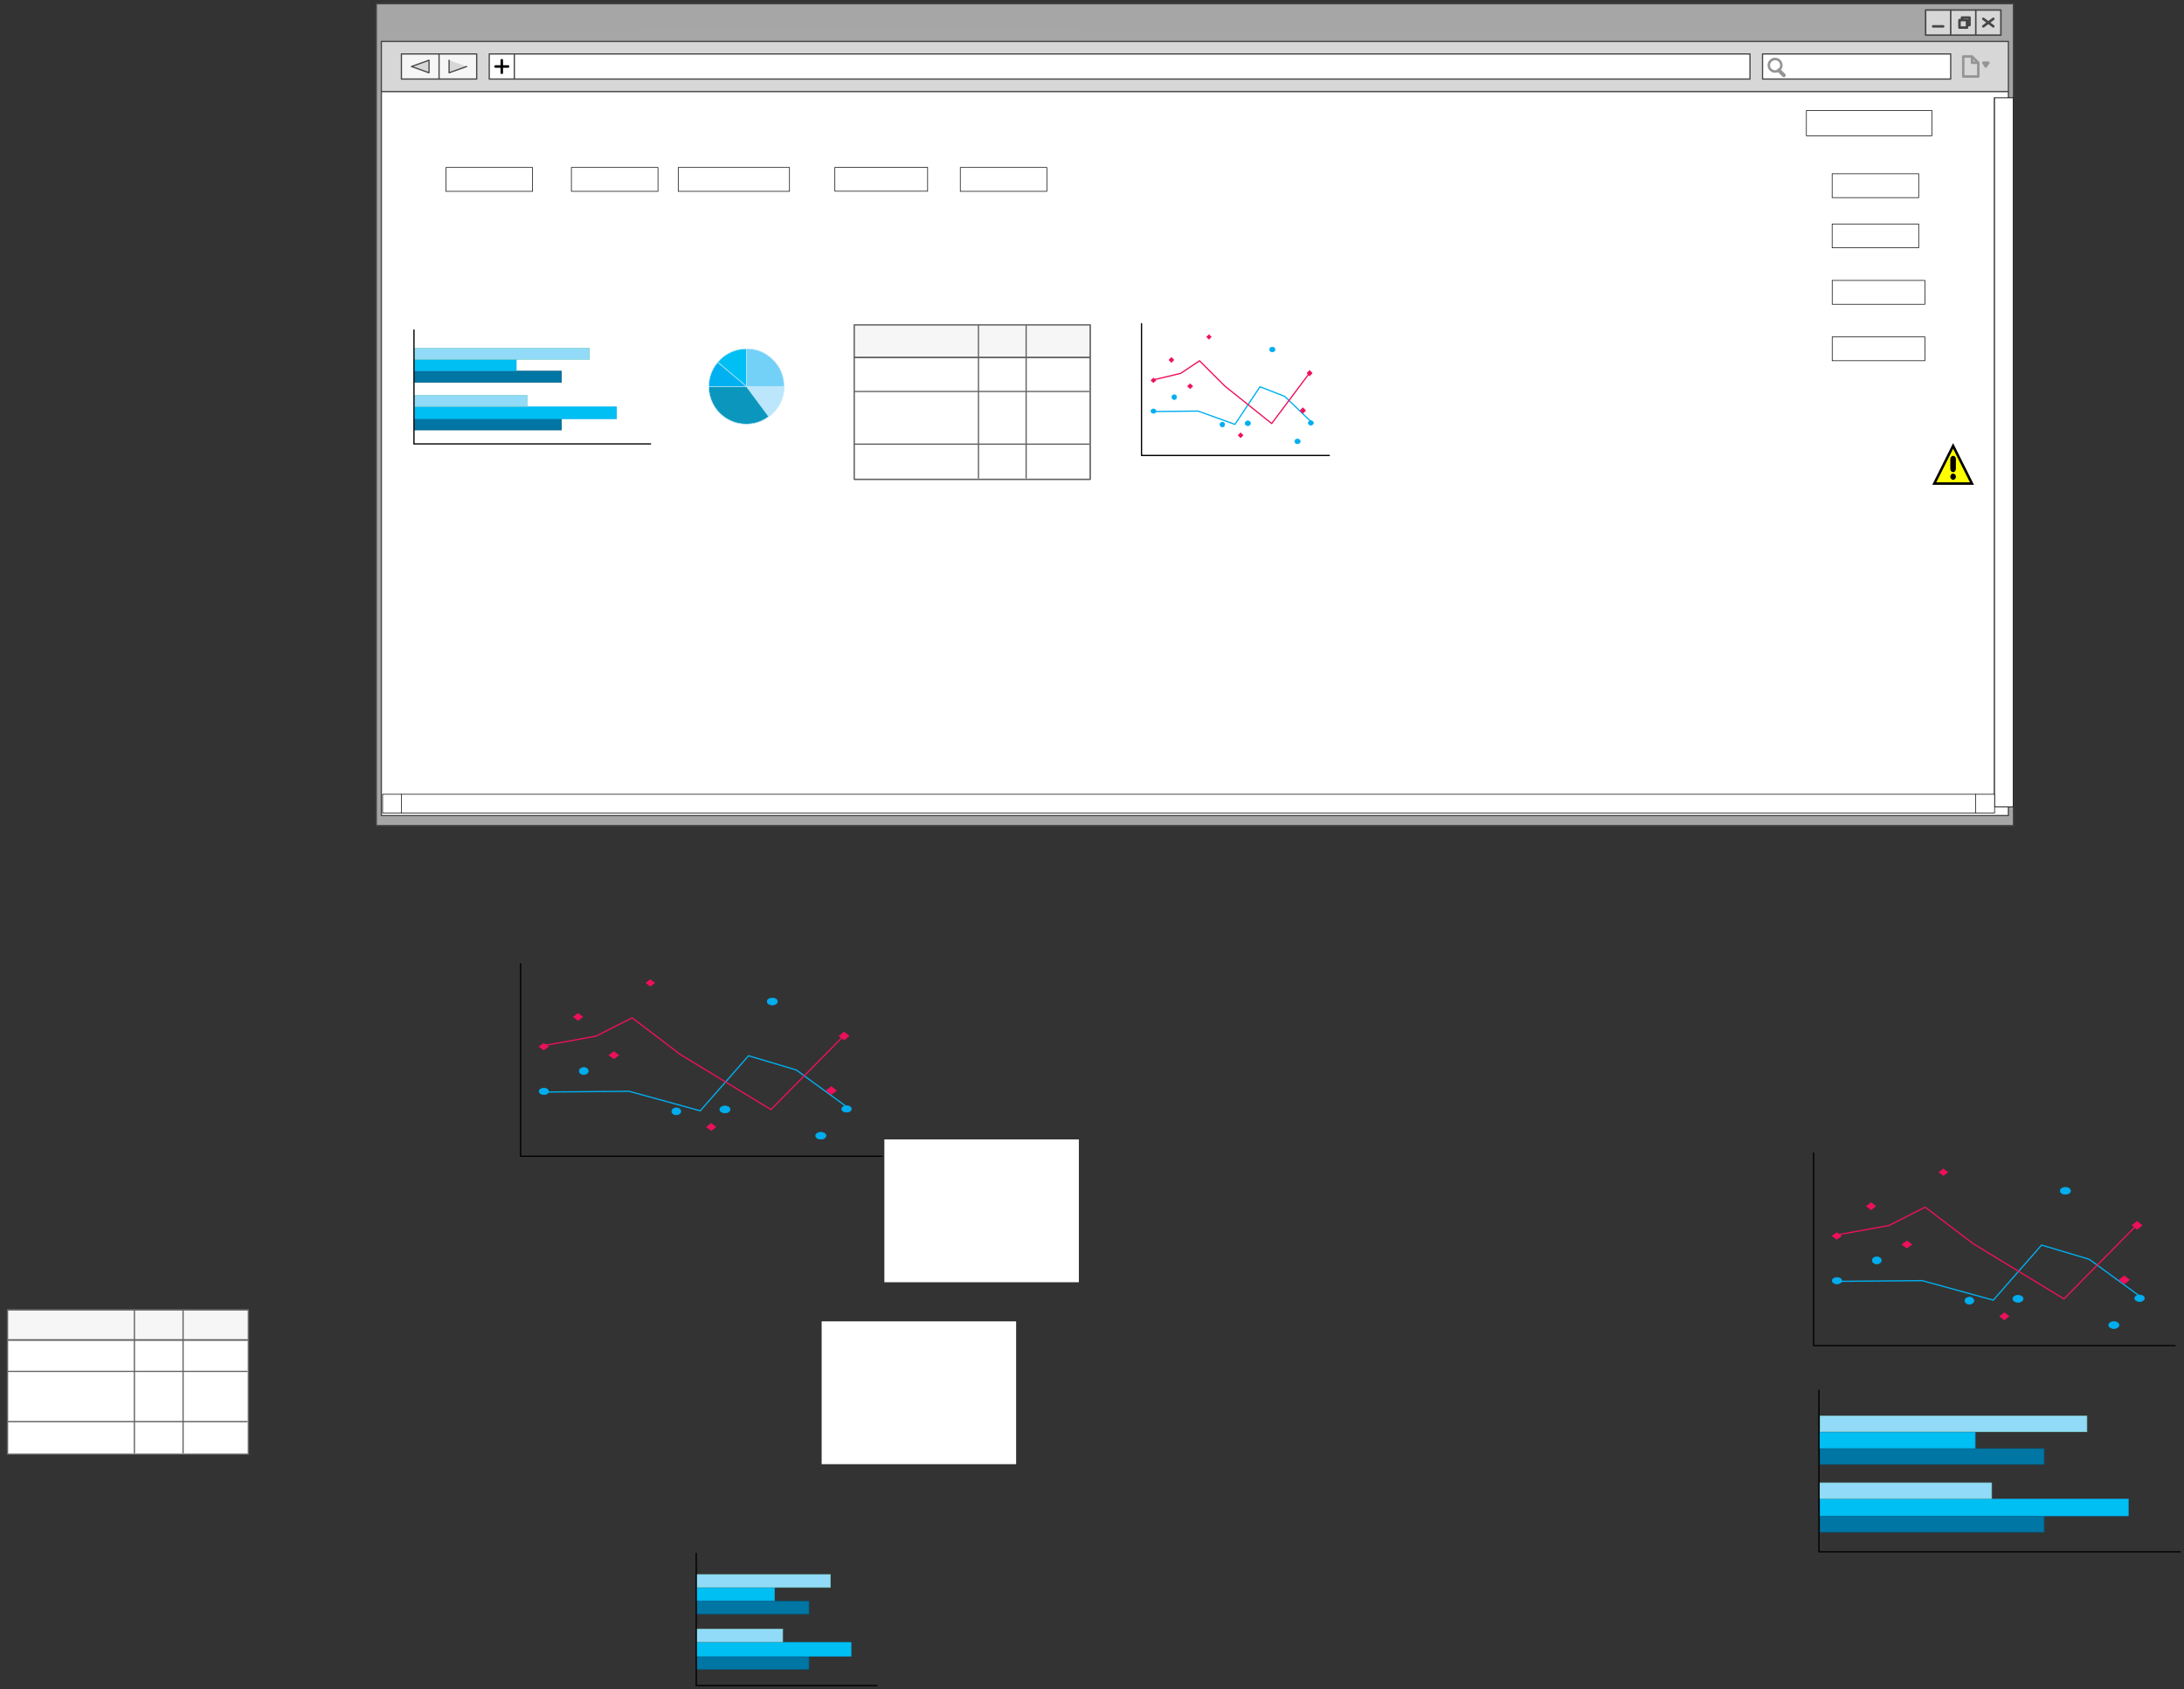 <svg xmlns="http://www.w3.org/2000/svg" xmlns:svg="http://www.w3.org/2000/svg" xmlns:xlink="http://www.w3.org/1999/xlink" version="1.0" viewBox="-295 -13 1741.001 1346.4"><rect x="-295" y="-13" width="1741.001" height="1346.4" fill="#333333" stroke="none"/><defs><style type="text/css">
        @font-face {
            font-family: 'lt_bold';
            src: url('undefined/assets/fonts/lato/lt-bold-webfont.woff2') format('woff2'),
                url('undefined/assets/fonts/lato/lt-bold-webfont.woff') format('woff');
            font-weight: normal;
            font-style: normal;
        }
        @font-face {
            font-family: 'lt_bold_italic';
            src: url('undefined/assets/fonts/lato/lt-bolditalic-webfont.woff2') format('woff2'),
                url('undefined/assets/fonts/lato/lt-bolditalic-webfont.woff') format('woff');
            font-weight: normal;
            font-style: normal;
        }
        @font-face {
            font-family: 'lt_italic';
            src: url('undefined/assets/fonts/lato/lt-italic-webfont.woff2') format('woff2'),
                url('undefined/assets/fonts/lato/lt-italic-webfont.woff') format('woff');
            font-weight: normal;
            font-style: normal;
        }
        @font-face {
            font-family: 'lt_regular';
            src: url('undefined/assets/fonts/lato/lt-regular-webfont.woff2') format('woff2'),
                url('undefined/assets/fonts/lato/lt-regular-webfont.woff') format('woff');
            font-weight: normal;
            font-style: normal;
        }
        @font-face {
            font-family: 'lt-hairline';
            src: url('undefined/assets/fonts/embed/lt-hairline-webfont.woff2') format('woff2'),
                url('undefined/assets/fonts/embed/lt-hairline-webfont.woff') format('woff');
            font-weight: normal;
            font-style: normal;
        }
        @font-face {
            font-family: 'lt-thinitalic';
            src: url('undefined/assets/fonts/embed/lt-thinitalic-webfont.woff2') format('woff2'),
                url('undefined/assets/fonts/embed/lt-thinitalic-webfont.woff') format('woff');
            font-weight: normal;
            font-style: normal;
        }
        @font-face {
            font-family: 'champagne';
            src: url('undefined/assets/fonts/embed/champagne-webfont.woff2') format('woff2'),
                url('undefined/assets/fonts/embed/champagne-webfont.woff') format('woff');
            font-weight: normal;
            font-style: normal;
        }
        @font-face {
            font-family: 'indie';
            src: url('undefined/assets/fonts/embed/indie-flower-webfont.woff2') format('woff2'),
                url('undefined/assets/fonts/embed/indie-flower-webfont.woff') format('woff');
            font-weight: normal;
            font-style: normal;
        }
        @font-face {
            font-family: 'bebas';
            src: url('undefined/assets/fonts/embed/bebasneue_regular-webfont.woff2') format('woff2'),
                url('undefined/assets/fonts/embed/bebasneue_regular-webfont.woff') format('woff');
            font-weight: normal;
            font-style: normal;
        }
        @font-face {
            font-family: 'bree';
            src: url('undefined/assets/fonts/embed/breeserif-regular-webfont.woff2') format('woff2'),
                url('undefined/assets/fonts/embed/breeserif-regular-webfont.woff') format('woff');
            font-weight: normal;
            font-style: normal;
        }
        @font-face {
            font-family: 'spartan';
            src: url('undefined/assets/fonts/embed/leaguespartan-bold-webfont.woff2') format('woff2'),
                url('undefined/assets/fonts/embed/leaguespartan-bold-webfont.woff') format('woff');
            font-weight: normal;
            font-style: normal;
        }
        @font-face {
            font-family: 'montserrat';
            src: url('undefined/assets/fonts/embed/montserrat-medium-webfont.woff2') format('woff2'),
                url('undefined/assets/fonts/embed/montserrat-medium-webfont.woff') format('woff');
            font-weight: normal;
            font-style: normal;
        }
        @font-face {
            font-family: 'open_sanscondensed';
            src: url('undefined/assets/fonts/embed/opensans-condlight-webfont.woff2') format('woff2'),
                url('undefined/assets/fonts/embed/opensans-condlight-webfont.woff') format('woff');
            font-weight: normal;
            font-style: normal;
        }
        @font-face {
            font-family: 'open_sansitalic';
            src: url('undefined/assets/fonts/embed/opensans-italic-webfont.woff2') format('woff2'),
                url('undefined/assets/fonts/embed/opensans-italic-webfont.woff') format('woff');
            font-weight: normal;
            font-style: normal;
        }
        @font-face {
            font-family: 'playfair';
            src: url('undefined/assets/fonts/embed/playfairdisplay-regular-webfont.woff2') format('woff2'),
                url('undefined/assets/fonts/embed/playfairdisplay-regular-webfont.woff') format('woff');
            font-weight: normal;
            font-style: normal;
        }
        @font-face {
            font-family: 'raleway';
            src: url('undefined/assets/fonts/embed/raleway-regular-webfont.woff2') format('woff2'),
                url('undefined/assets/fonts/embed/raleway-regular-webfont.woff') format('woff');
            font-weight: normal;
            font-style: normal;
        }
        @font-face {
            font-family: 'courier_prime';
            src: url('undefined/assets/fonts/embed/courier_prime-webfont.woff2') format('woff2'),
                url('undefined/assets/fonts/embed/courier_prime-webfont.woff') format('woff');
            font-weight: normal;
            font-style: normal;
        }
        p {
            margin: 0;
        }
        </style></defs><g id="2dvs2ibjw8"><g transform="translate(255 340)"><path d="M 0,0 L 428.565,3.2640661138713076e-14 L 428.565,206.391 L -1.5719281570381073e-14,206.391 Z" fill="rgb(244, 244, 244)" stroke="rgb(98, 98, 98)" stroke-width="2" stroke-linecap="round" stroke-linejoin="round"/><path d="M -1.5232535271748282e-15,20 L 428.565,20" fill="rgb(244, 244, 244)" stroke="rgb(98, 98, 98)" stroke-width="2" stroke-linecap="round" stroke-linejoin="round"/></g></g><g id="236cjyfnby"><g transform="translate(395 500)"><path d="M 0.529,0.671 L 73.47,0.671 L 73.47,26.179 L 0.529,26.179 Z" fill="rgb(232, 232, 232)" stroke="rgb(0, 0, 0)" stroke-width="0.5"/></g></g><g id="204m70qiyr"><g transform="translate(475 500)"><path d="M 0.529,0.671 L 73.47,0.671 L 73.47,26.179 L 0.529,26.179 Z" fill="rgb(232, 232, 232)" stroke="rgb(0, 0, 0)" stroke-width="0.5"/></g></g><g id="1w80qyzy2h"><g transform="translate(295 375)"></g></g><g id="1f2g6p4hyj"><g><path d="M 1155,1223.778 L 1443.001,1223.778" fill="none" stroke="#000000" stroke-width="1" stroke-linecap="round" stroke-linejoin="round"/></g></g><g id="1ue8kurlvi"><g transform="translate(1155.15 1195.5)"><path d="M 0.562,0.071 L 179.384,0.071 L 179.384,12.65 L 0.562,12.65 Z" fill="rgb(0, 118, 164)" stroke="rgb(0, 91, 126)" stroke-width="0.5" vector-effect="non-scaling-stroke"/></g></g><g id="54ek3fbmf5"><g transform="translate(1155.15 1181.75)"><path d="M 0.773,0.075 L 246.442,0.075 L 246.442,13.432 L 0.773,13.432 Z" fill="rgb(0, 191, 243)" stroke="rgb(0, 174, 239)" stroke-width="0.5" vector-effect="non-scaling-stroke"/></g></g><g id="46sxp7ee3z"><g transform="translate(1155.15 1168.75)"><path d="M 0.431,0.071 L 137.519,0.071 L 137.519,12.642 L 0.431,12.642 Z" fill="rgb(145, 219, 249)" stroke="rgb(123, 205, 201)" stroke-width="0.5" vector-effect="non-scaling-stroke"/></g></g><g id="1y3j8y3v87"><g transform="translate(1155.15 1141.5)"><path d="M 0.562,0.071 L 179.376,0.071 L 179.376,12.642 L 0.562,12.642 Z" fill="rgb(0, 118, 164)" stroke="rgb(0, 91, 126)" stroke-width="0.5" vector-effect="non-scaling-stroke"/></g></g><g id="2hya20ktzn"><g transform="translate(1155.15 1128.5)"><path d="M 0.39,0.071 L 124.367,0.071 L 124.367,12.642 L 0.39,12.642 Z" fill="rgb(0, 191, 243)" stroke="rgb(0, 174, 239)" stroke-width="0.5" vector-effect="non-scaling-stroke"/></g></g><g id="2b3zen1wqx"><g transform="translate(1155.15 1115.5)"><path d="M 0.669,0.071 L 213.456,0.071 L 213.456,12.642 L 0.669,12.642 Z" fill="rgb(145, 219, 249)" stroke="rgb(123, 205, 201)" stroke-width="0.5" vector-effect="non-scaling-stroke"/></g></g><g id="w368picmz5"><g><path d="M 1155,1095 L 1155,1223.411" fill="none" stroke="#000000" stroke-width="1" stroke-linecap="round" stroke-linejoin="round"/></g></g><g id="1knxa9g3d0"><g transform="translate(360 1040)"><path d="M 0.484,0.634 L 154.516,0.634 L 154.516,113.457 L 0.484,113.457 Z" fill="rgb(255, 255, 255)" stroke="rgb(255, 255, 255)" stroke-width="1" vector-effect="non-scaling-stroke"/></g></g><g id="99fd51sfwa"><g><path d="M 1150.75,905.9 L 1150.75,1059.438 L 1438.826,1059.438" fill="none" stroke="#000000" stroke-width="1" stroke-linecap="round" stroke-linejoin="round"/></g></g><g id="6zl94dz21b"><g><path d="M 1169.416,1008.258 L 1237.298,1007.674 L 1293.97,1023.21 L 1332.457,979.342 L 1370.415,990.638 L 1412.077,1021.053" fill="none" stroke="#00aeef" stroke-width="1" stroke-linecap="round" stroke-linejoin="round"/></g></g><g id="14ai5lp9su"><g transform="translate(1197.5 988.7)"><path d="M 0,2.821 C 3.398595493859889e-16,4.973 3.004,6.318 5.408,5.242 C 6.523,4.743 7.21,3.82 7.21,2.821 C 7.21,0.669 4.206,-0.676 1.803,0.4 C 0.687,0.9 1.5772936579002693e-16,1.822 0,2.821" fill="rgb(0, 174, 239)" stroke="rgb(0, 174, 239)" stroke-width="0.5" vector-effect="non-scaling-stroke" stroke-dasharray=""/></g></g><g id="226ivuvsb8"><g transform="translate(1165.6 1005.15)"><path d="M 0,2.572 C 3.560351290572645e-16,4.533 3.147,5.759 5.665,4.778 C 6.833,4.323 7.553,3.482 7.553,2.572 C 7.553,0.61 4.406,-0.616 1.888,0.365 C 0.72,0.82 1.6523647844125536e-16,1.661 0,2.572" fill="rgb(0, 174, 239)" stroke="rgb(0, 174, 239)" stroke-width="0.5" vector-effect="non-scaling-stroke" stroke-dasharray=""/></g></g><g id="18arztqc9o"><g transform="translate(1271.35 1020.85)"><path d="M 0,2.796 C 3.3635161725411436e-16,4.929 2.973,6.262 5.352,5.196 C 6.456,4.701 7.136,3.786 7.136,2.796 C 7.136,0.663 4.162,-0.67 1.784,0.397 C 0.68,0.892 1.5610132882183037e-16,1.806 0,2.796" fill="rgb(0, 174, 239)" stroke="rgb(0, 174, 239)" stroke-width="0.5" vector-effect="non-scaling-stroke" stroke-dasharray=""/></g></g><g id="1ql7g8e84v"><g transform="translate(1309.55 1019.35)"><path d="M 0,2.795 C 3.8696375336028417e-16,4.927 3.421,6.259 6.157,5.193 C 7.427,4.699 8.209,3.784 8.209,2.795 C 8.209,0.663 4.789,-0.67 2.052,0.396 C 0.782,0.891 1.7959050293427563e-16,1.805 0,2.795" fill="rgb(0, 174, 239)" stroke="rgb(0, 174, 239)" stroke-width="0.5" vector-effect="non-scaling-stroke" stroke-dasharray=""/></g></g><g id="aujnruyrar"><g transform="translate(1406.75 1019.1)"><path d="M 0,2.617 C 3.623039528404974e-16,4.613 3.203,5.86 5.765,4.862 C 6.954,4.399 7.686,3.543 7.686,2.617 C 7.686,0.621 4.484,-0.627 1.922,0.371 C 0.732,0.834 1.6814584968406773e-16,1.69 0,2.617" fill="rgb(0, 174, 239)" stroke="rgb(0, 174, 239)" stroke-width="0.5" vector-effect="non-scaling-stroke" stroke-dasharray=""/></g></g><g id="1038l2p7bu"><g transform="translate(1347.35 933.3)"><path d="M 0,2.794 C 3.8690350013372346e-16,4.926 3.42,6.258 6.156,5.193 C 7.426,4.698 8.208,3.784 8.208,2.794 C 8.208,0.663 4.788,-0.669 2.052,0.396 C 0.782,0.891 1.7956253931451154e-16,1.805 0,2.794" fill="rgb(0, 174, 239)" stroke="rgb(0, 174, 239)" stroke-width="0.5" vector-effect="non-scaling-stroke" stroke-dasharray=""/></g></g><g id="2mroyhq5jg"><g transform="translate(1386 1040.3)"><path d="M 0,2.779 C 3.854716246956654e-16,4.898 3.407,6.223 6.133,5.163 C 7.398,4.671 8.178,3.762 8.178,2.779 C 8.178,0.659 4.77,-0.666 2.044,0.394 C 0.779,0.886 1.788980036110327e-16,1.795 0,2.779" fill="rgb(0, 174, 239)" stroke="rgb(0, 174, 239)" stroke-width="0.5" vector-effect="non-scaling-stroke" stroke-dasharray=""/></g></g><g id="14xdqt26v5"><g><path d="M 1170.378,971.044 L 1210.79,963.733 L 1239.655,949.11 L 1278.142,978.355 L 1350.305,1022.223 L 1408.036,963.733" fill="none" stroke="#ee105a" stroke-width="1" stroke-linecap="round" stroke-linejoin="round"/></g></g><g id="22euxyjpb0"><g transform="translate(1165.6 969.45)"><path d="M 3.661,0.026 L 7.286,2.632 L 3.661,5.237 L 0.037,2.632 Z" fill="rgb(238, 16, 90)" stroke="rgb(238, 16, 90)" stroke-width="0.5" vector-effect="non-scaling-stroke"/></g></g><g id="5i8evqxb50"><g transform="translate(1192.9 945.55)"><path d="M 3.661,0.028 L 7.286,2.815 L 3.661,5.602 L 0.037,2.815 Z" fill="rgb(238, 16, 90)" stroke="rgb(238, 16, 90)" stroke-width="0.5" vector-effect="non-scaling-stroke"/></g></g><g id="2k9ajmq6n0"><g transform="translate(1221.2 976.05)"><path d="M 3.903,0.028 L 7.767,2.811 L 3.903,5.594 L 0.039,2.811 Z" fill="rgb(238, 16, 90)" stroke="rgb(238, 16, 90)" stroke-width="0.5" vector-effect="non-scaling-stroke"/></g></g><g id="1onxl50csq"><g transform="translate(1250.75 918.65)"><path d="M 3.419,0.026 L 6.805,2.63 L 3.419,5.234 L 0.034,2.63 Z" fill="rgb(238, 16, 90)" stroke="rgb(238, 16, 90)" stroke-width="0.5" vector-effect="non-scaling-stroke"/></g></g><g id="81df58td96"><g transform="translate(1299.1 1033.3)"><path d="M 3.661,0.028 L 7.286,2.811 L 3.661,5.594 L 0.037,2.811 Z" fill="rgb(238, 16, 90)" stroke="rgb(238, 16, 90)" stroke-width="0.5" vector-effect="non-scaling-stroke"/></g></g><g id="371xxdgzz2"><g transform="translate(1394.25 1003.9)"><path d="M 4.144,0.032 L 8.247,3.181 L 4.144,6.33 L 0.041,3.181 Z" fill="rgb(238, 16, 90)" stroke="rgb(238, 16, 90)" stroke-width="0.5" vector-effect="non-scaling-stroke"/></g></g><g id="j4v594kmhq"><g transform="translate(1404.7 960.4)"><path d="M 3.903,0.032 L 7.767,3.185 L 3.903,6.339 L 0.039,3.185 Z" fill="rgb(238, 16, 90)" stroke="rgb(238, 16, 90)" stroke-width="0.5" vector-effect="non-scaling-stroke"/></g></g><g id="5hlmeodnf5"><g transform="translate(410 895)"><path d="M 0.484,0.634 L 154.516,0.634 L 154.516,113.457 L 0.484,113.457 Z" fill="rgb(255, 255, 255)" stroke="rgb(255, 255, 255)" stroke-width="1" vector-effect="non-scaling-stroke"/></g></g><g id="pp70icamoe"><g><path d="M 260,1330.4 L 404.062,1330.4" fill="none" stroke="#000000" stroke-width="1" stroke-linecap="round" stroke-linejoin="round"/></g></g><g id="2nfpf7u42b"><g transform="translate(260.15 1307.25)"><path d="M 0.281,0.058 L 89.723,0.058 L 89.723,10.349 L 0.281,10.349 Z" fill="rgb(0, 118, 164)" stroke="rgb(0, 91, 126)" stroke-width="0.5" vector-effect="non-scaling-stroke"/></g></g><g id="2g17w51vve"><g transform="translate(260.15 1296)"><path d="M 0.386,0.061 L 123.263,0.061 L 123.263,10.988 L 0.386,10.988 Z" fill="rgb(0, 191, 243)" stroke="rgb(0, 174, 239)" stroke-width="0.5" vector-effect="non-scaling-stroke"/></g></g><g id="3anl93bols"><g transform="translate(260.15 1285.25)"><path d="M 0.216,0.058 L 68.783,0.058 L 68.783,10.342 L 0.216,10.342 Z" fill="rgb(145, 219, 249)" stroke="rgb(123, 205, 201)" stroke-width="0.5" vector-effect="non-scaling-stroke"/></g></g><g id="158m89f0it"><g transform="translate(260.15 1263)"><path d="M 0.281,0.058 L 89.719,0.058 L 89.719,10.342 L 0.281,10.342 Z" fill="rgb(0, 118, 164)" stroke="rgb(0, 91, 126)" stroke-width="0.5" vector-effect="non-scaling-stroke"/></g></g><g id="2qgfcz6mhc"><g transform="translate(260.15 1252.4)"><path d="M 0.195,0.058 L 62.205,0.058 L 62.205,10.342 L 0.195,10.342 Z" fill="rgb(0, 191, 243)" stroke="rgb(0, 174, 239)" stroke-width="0.5" vector-effect="non-scaling-stroke"/></g></g><g id="71qc2ixju7"><g transform="translate(260.15 1241.85)"><path d="M 0.335,0.058 L 106.765,0.058 L 106.765,10.342 L 0.335,10.342 Z" fill="rgb(145, 219, 249)" stroke="rgb(123, 205, 201)" stroke-width="0.5" vector-effect="non-scaling-stroke"/></g></g><g id="2b2ec5k9sd"><g><path d="M 260,1225 L 260.033,1330.083" fill="none" stroke="#000000" stroke-width="1" stroke-linecap="round" stroke-linejoin="round"/></g></g><g id="5nfvedpqxn"><g transform="translate(-290 1030)"><path d="M 1,1 L 193,1 L 193,116 L 1,116 Z" fill="none" stroke="rgb(98, 98, 98)" stroke-width="1" stroke-linecap="round" stroke-linejoin="round"/><path d="M 1,1 L 193,1 L 193,25 L 1,25 Z" fill="rgb(246, 246, 246)" stroke="rgb(98, 98, 98)" stroke-width="1" stroke-linecap="round" stroke-linejoin="round"/><path d="M 1,25 L 193,25 L 193,116 L 1,116 Z" fill="rgb(255, 255, 255)" stroke="rgb(98, 98, 98)" stroke-width="1" stroke-linecap="round" stroke-linejoin="round"/><path d="M 102.128,1 L 102.128,115 M 140.936,1 L 140.936,115 M 1,25 L 192,25 M 1,50 L 192,50 M 1,90 L 192,90" fill="none" stroke="rgb(98, 98, 98)" stroke-width="1" stroke-linecap="round" stroke-linejoin="round"/></g></g><g id="1llncroj5p"><g transform="translate(5 -10)"><path d="M 0,0 L 1305.023,-5.68434188740429e-14 L 1305.023,655 L 2.853009918973823e-14,655 Z" fill="rgba(215, 215, 215, 0.7)" stroke="rgb(70, 70, 70)" stroke-width="1" stroke-linecap="round" stroke-linejoin="round"/><path d="M 1235.023,5 L 1295.023,5 L 1295.023,25 L 1235.023,25 Z" fill="rgb(215, 215, 215)" stroke="rgb(70, 70, 70)" stroke-width="1.2" stroke-linecap="round" stroke-linejoin="round"/><path d="M 1255.023,5 L 1255.023,25 M 1275.023,5 L 1275.023,25" fill="rgb(215, 215, 215)" stroke="rgb(70, 70, 70)" stroke-width="1.2" stroke-linecap="round" stroke-linejoin="round"/><path d="M 1241.023,18 L 1249.023,18" fill="none" stroke="rgb(70, 70, 70)" stroke-width="2" stroke-linecap="round" stroke-linejoin="round"/><path d="M 1264.023,11 L 1270.023,11 L 1270.023,17 L 1264.023,17 Z" fill="none" stroke="rgb(70, 70, 70)" stroke-width="2" stroke-linecap="round" stroke-linejoin="round"/><path d="M 1262.023,13 L 1268.023,13 L 1268.023,19 L 1262.023,19 Z" fill="rgb(215, 215, 215)" stroke="rgb(70, 70, 70)" stroke-width="2" stroke-linecap="round" stroke-linejoin="round"/><path d="M 1281.023,12 L 1289.023,18 M 1281.023,18 L 1289.023,12" fill="none" stroke="rgb(70, 70, 70)" stroke-width="2" stroke-linecap="round" stroke-linejoin="round"/><path d="M 4,30 L 1301.023,30 L 1301.023,70 L 4,70 Z" fill="rgb(215, 215, 215)" stroke="rgb(70, 70, 70)" stroke-width="1" stroke-linecap="round" stroke-linejoin="round"/><path d="M 4,70 L 1301.023,70 L 1301.023,647 L 4,647 Z" fill="rgb(255, 255, 255)" stroke="rgb(70, 70, 70)" stroke-width="1" stroke-linecap="round" stroke-linejoin="round"/><path d="M 20,40 L 80,40 L 80,60 L 20,60 Z" fill="rgb(246, 246, 246)" stroke="rgb(70, 70, 70)" stroke-width="1" stroke-linecap="round" stroke-linejoin="round"/><path d="M 50,40 L 50,60" fill="rgb(246, 246, 246)" stroke="rgb(70, 70, 70)" stroke-width="1" stroke-linecap="round" stroke-linejoin="round"/><path d="M 28,50 L 42,45 L 42,55 L 28,50" fill="rgb(215, 215, 215)" stroke="rgb(70, 70, 70)" stroke-width="1" stroke-linecap="round" stroke-linejoin="round"/><path d="M 58,45 L 58,55 L 72,50 M 58,45" fill="rgb(215, 215, 215)" stroke="rgb(70, 70, 70)" stroke-width="1" stroke-linecap="round" stroke-linejoin="round"/><path d="M 90,40 L 1095.023,40 L 1095.023,60 L 90,60 Z" fill="rgb(255, 255, 255)" stroke="rgb(70, 70, 70)" stroke-width="1" stroke-linecap="round" stroke-linejoin="round"/><path d="M 110,40 L 110,60" fill="rgb(246, 246, 246)" stroke="rgb(70, 70, 70)" stroke-width="1" stroke-linecap="round" stroke-linejoin="round"/><path d="M 95,50 L 105,50 M 100,45 L 100,55" fill="none" stroke="rgb(0, 0, 0)" stroke-width="2" stroke-linecap="round" stroke-linejoin="round"/><path d="M 1105.023,40 L 1255.023,40 L 1255.023,60 L 1105.023,60 Z" fill="rgb(255, 255, 255)" stroke="rgb(70, 70, 70)" stroke-width="1" stroke-linecap="round" stroke-linejoin="round"/><path d="M 1110.023,49 C 1110.023,52.849 1114.19,55.255 1117.523,53.33 C 1119.07,52.437 1120.023,50.786 1120.023,49 C 1120.023,45.151 1115.856,42.745 1112.523,44.67 C 1110.976,45.563 1110.023,47.214 1110.023,49" fill="none" stroke="rgb(149, 149, 149)" stroke-width="2" stroke-linecap="round" stroke-linejoin="round"/><path d="M 1118.023,53 L 1122.023,57" fill="none" stroke="rgb(149, 149, 149)" stroke-width="3" stroke-linecap="round" stroke-linejoin="round"/><path d="M 1265.023,42 L 1265.023,58 L 1277.023,58 L 1277.023,47 L 1272.023,42 L 1265.023,42 M 1272.023,42 L 1272.023,47 L 1277.023,47" fill="rgb(215, 215, 215)" stroke="rgb(149, 149, 149)" stroke-width="2" stroke-linecap="round" stroke-linejoin="round"/><path d="M 1281.023,47 L 1285.023,47 L 1283.023,50 L 1281.023,47" fill="rgb(149, 149, 149)" stroke="rgb(149, 149, 149)" stroke-width="2" stroke-linecap="round" stroke-linejoin="round"/></g></g><g id="2ipob7viue"><g transform="translate(60 120)"><path d="M 0.5,0.5 L 69.5,0.5 L 69.5,19.5 L 0.5,19.5 Z" fill="rgb(255, 255, 255)" stroke="rgb(1, 1, 1)" stroke-width="0.5"/></g></g><g id="yj7ws2tg9d"><g transform="translate(160 120)"><path d="M 0.5,0.5 L 69.5,0.5 L 69.5,19.5 L 0.5,19.5 Z" fill="rgb(255, 255, 255)" stroke="rgb(1, 1, 1)" stroke-width="0.5"/></g></g><g id="21z3ff0l0g"><g transform="translate(245 120)"><path d="M 0.643,0.5 L 89.357,0.5 L 89.357,19.5 L 0.643,19.5 Z" fill="rgb(255, 255, 255)" stroke="rgb(1, 1, 1)" stroke-width="0.5"/></g></g><g id="24feaagj3z"><g transform="translate(470 120)"><path d="M 0.5,0.5 L 69.5,0.5 L 69.5,19.5 L 0.5,19.5 Z" fill="rgb(255, 255, 255)" stroke="rgb(1, 1, 1)" stroke-width="0.5"/></g></g><g id="2ntcmhtj5j"><g transform="translate(370 119.9)"><path d="M 0.536,0.5 L 74.464,0.5 L 74.464,19.5 L 0.536,19.5 Z" fill="rgb(255, 255, 255)" stroke="rgb(1, 1, 1)" stroke-width="0.5"/></g></g><g id="168035l8rd"><g transform="translate(215 9.9)"><rect x="0" y="0" width="350" height="69" fill="rgba(255,255,255,0.01)" stroke="rgba(255,255,255,0.01)" stroke-width="NaN" stroke-linecap="round" stroke-linejoin="round"/></g></g><g id="2jxj42ykbo"><g transform="translate(270 265)"><path d="M 30.05,0 L 30.05,30.1 L 7.15,10.7 C 10.017,7.233 13.567,4.533 17.8,2.6 C 21.733,0.867 25.817,0 30.05,0 Z" fill="rgb(0, 191, 243)"  stroke-width="0.5"/><path d="M 30.05,0 L 30.05,30.1 L 7.15,10.7 C 10.017,7.233 13.567,4.533 17.8,2.6 C 21.733,0.867 25.817,0 30.05,0 Z" fill="none" stroke="rgb(187, 230, 251)" stroke-width="0.5"/><path d="M 1.9,19.6 C 3.133,16.367 4.867,13.416 7.1,10.75 L 30.1,30.05 L 0,30.05 C 0,26.45 0.633,22.967 1.9,19.6 Z" fill="rgb(0, 176, 240)"  stroke-width="0.5"/><path d="M 1.9,19.6 C 3.133,16.367 4.867,13.416 7.1,10.75 L 30.1,30.05 L 0,30.05 C 0,26.45 0.633,22.967 1.9,19.6 Z" fill="none" stroke="rgb(187, 230, 251)" stroke-width="0.5"/><path d="M 60,30 L 30.1,30 L 30.15,0 C 38.383,0 45.417,2.933 51.25,8.8 C 57.083,14.667 60,21.733 60,30 Z" fill="rgb(115, 208, 246)"  stroke-width="0.5"/><path d="M 60,30 L 30.1,30 L 30.15,0 C 38.383,0 45.417,2.933 51.25,8.8 C 57.083,14.667 60,21.733 60,30 Z" fill="none" stroke="rgb(187, 230, 251)" stroke-width="0.5"/><path d="M 60,30.1 C 60,34.9 58.9,39.433 56.7,43.7 C 54.6,47.766 51.683,51.183 47.95,53.95 L 30.05,30.05 L 60,30.1 Z" fill="rgb(187, 230, 251)"  stroke-width="0.5"/><path d="M 60,30.1 L 30.05,30.05 L 47.95,53.95 C 51.683,51.183 54.6,47.766 56.7,43.7 C 58.9,39.433 60,34.9 60,30.1 Z" fill="none" stroke="rgb(187, 230, 251)" stroke-width="0.5"/><path d="M 0,30.1 L 30.05,30.1 L 47.8,54 C 42.533,58 36.567,60 29.9,60 C 24.1,60 18.75,58.45 13.85,55.35 C 9.117,52.317 5.517,48.283 3.05,43.25 C 1.017,39.117 0,34.733 0,30.1 Z" fill="rgb(11, 151, 189)"  stroke-width="0.5"/><path d="M 0,30.1 L 30.05,30.1 L 47.8,54 C 42.533,58 36.567,60 29.9,60 C 24.1,60 18.75,58.45 13.85,55.35 C 9.117,52.317 5.517,48.283 3.05,43.25 C 1.017,39.117 0,34.733 0,30.1 Z" fill="none" stroke="rgb(187, 230, 251)" stroke-width="0.5"/></g></g><g id="23s2wttxb8"><g transform="translate(385 245)"><path d="M 1,1 L 189,1 L 189,124 L 1,124 Z" fill="none" stroke="rgb(98, 98, 98)" stroke-width="1" stroke-linecap="round" stroke-linejoin="round"/><path d="M 1,1 L 189,1 L 189,27 L 1,27 Z" fill="rgb(246, 246, 246)" stroke="rgb(98, 98, 98)" stroke-width="1" stroke-linecap="round" stroke-linejoin="round"/><path d="M 1,27 L 189,27 L 189,124 L 1,124 Z" fill="rgb(255, 255, 255)" stroke="rgb(98, 98, 98)" stroke-width="1" stroke-linecap="round" stroke-linejoin="round"/><path d="M 100,1 L 100,123 M 138,1 L 138,123 M 1,27 L 188,27 M 1,54 L 188,54 M 1,96 L 188,96" fill="none" stroke="rgb(98, 98, 98)" stroke-width="1" stroke-linecap="round" stroke-linejoin="round"/></g></g><g id="99bomrp82w"><g transform="translate(1295 65)"><path d="M -0.174,0 L 0,0 M 0,0 L 0,565 M 0,565 L -0.174,565 M -0.174,15 L 14.826,15 M -0.174,550 L 14.826,550" fill="rgb(255, 255, 255)" stroke="rgb(0, 0, 0)" stroke-width="0.5" stroke-linecap="round" stroke-linejoin="round"/><path d="M -0.174,0 L 14.826,0 L 14.826,565 L -0.174,565 Z" fill="rgb(255, 255, 255)" stroke="rgb(0, 0, 0)" stroke-width="0.5" stroke-linecap="round" stroke-linejoin="round"/><path d="M 0,0 L 14.826,0 L 14.826,565 L 0,565 Z" fill="rgb(255, 255, 255)" stroke="rgb(0, 0, 0)" stroke-width="0.5" stroke-linecap="round" stroke-linejoin="round"/></g></g><g id="di8oqo6gm0"><g><path d="M 35,340.797 L 223.589,340.797" fill="none" stroke="#000000" stroke-width="1" stroke-linecap="round" stroke-linejoin="round"/></g></g><g id="cuv467v4b1"><g transform="translate(35.1 320.75)"><path d="M 0.368,0.05 L 117.465,0.05 L 117.465,8.921 L 0.368,8.921 Z" fill="rgb(0, 118, 164)" stroke="rgb(0, 91, 126)" stroke-width="0.5" vector-effect="non-scaling-stroke"/></g></g><g id="9hheqcaxac"><g transform="translate(35.1 311.25)"><path d="M 0.506,0.053 L 161.376,0.053 L 161.376,9.472 L 0.506,9.472 Z" fill="rgb(0, 191, 243)" stroke="rgb(0, 174, 239)" stroke-width="0.5" vector-effect="non-scaling-stroke"/></g></g><g id="2okv3iwpuy"><g transform="translate(35.1 302)"><path d="M 0.282,0.05 L 90.051,0.05 L 90.051,8.915 L 0.282,8.915 Z" fill="rgb(145, 219, 249)" stroke="rgb(123, 205, 201)" stroke-width="0.5" vector-effect="non-scaling-stroke"/></g></g><g id="6awht8quof"><g transform="translate(35.1 282.75)"><path d="M 0.368,0.05 L 117.46,0.05 L 117.46,8.915 L 0.368,8.915 Z" fill="rgb(0, 118, 164)" stroke="rgb(0, 91, 126)" stroke-width="0.5" vector-effect="non-scaling-stroke"/></g></g><g id="1xqwyt6tkn"><g transform="translate(35.1 273.5)"><path d="M 0.255,0.05 L 81.439,0.05 L 81.439,8.915 L 0.255,8.915 Z" fill="rgb(0, 191, 243)" stroke="rgb(0, 174, 239)" stroke-width="0.5" vector-effect="non-scaling-stroke"/></g></g><g id="94fa1cw1mc"><g transform="translate(35.1 264.5)"><path d="M 0.438,0.05 L 139.776,0.05 L 139.776,8.915 L 0.438,8.915 Z" fill="rgb(145, 219, 249)" stroke="rgb(123, 205, 201)" stroke-width="0.5" vector-effect="non-scaling-stroke"/></g></g><g id="2flysuvs3a"><g><path d="M 35,250 L 35,340.55" fill="none" stroke="#000000" stroke-width="1" stroke-linecap="round" stroke-linejoin="round"/></g></g><g id="7imzfos2sb"><g><path d="M 120,755 L 120,908.538 L 408.076,908.538" fill="none" stroke="#000000" stroke-width="1" stroke-linecap="round" stroke-linejoin="round"/></g></g><g id="1ho6d15yqt"><g><path d="M 138.666,857.358 L 206.548,856.774 L 263.22,872.31 L 301.707,828.442 L 339.665,839.738 L 381.327,870.153" fill="none" stroke="#00aeef" stroke-width="1" stroke-linecap="round" stroke-linejoin="round"/></g></g><g id="269at6hxfh"><g transform="translate(166.75 837.8)"><path d="M 0,2.821 C 3.398595493859889e-16,4.973 3.004,6.318 5.408,5.242 C 6.523,4.743 7.21,3.82 7.21,2.821 C 7.21,0.669 4.206,-0.676 1.803,0.4 C 0.687,0.9 1.5772936579002693e-16,1.822 0,2.821" fill="rgb(0, 174, 239)" stroke="rgb(0, 174, 239)" stroke-width="0.5" vector-effect="non-scaling-stroke" stroke-dasharray=""/></g></g><g id="2zyohanvy1"><g transform="translate(134.8 854.25)"><path d="M 0,2.572 C 3.560351290572645e-16,4.533 3.147,5.759 5.665,4.778 C 6.833,4.323 7.553,3.482 7.553,2.572 C 7.553,0.61 4.406,-0.616 1.888,0.365 C 0.72,0.82 1.6523647844125536e-16,1.661 0,2.572" fill="rgb(0, 174, 239)" stroke="rgb(0, 174, 239)" stroke-width="0.5" vector-effect="non-scaling-stroke" stroke-dasharray=""/></g></g><g id="7rznb5fk6r"><g transform="translate(240.55 869.95)"><path d="M 0,2.796 C 3.3635161725411436e-16,4.929 2.973,6.262 5.352,5.196 C 6.456,4.701 7.136,3.786 7.136,2.796 C 7.136,0.663 4.162,-0.67 1.784,0.397 C 0.68,0.892 1.5610132882183037e-16,1.806 0,2.796" fill="rgb(0, 174, 239)" stroke="rgb(0, 174, 239)" stroke-width="0.5" vector-effect="non-scaling-stroke" stroke-dasharray=""/></g></g><g id="tsy67bxgsx"><g transform="translate(278.8 868.45)"><path d="M 0,2.795 C 3.8696375336028417e-16,4.927 3.421,6.259 6.157,5.193 C 7.427,4.699 8.209,3.784 8.209,2.795 C 8.209,0.663 4.789,-0.67 2.052,0.396 C 0.782,0.891 1.7959050293427563e-16,1.805 0,2.795" fill="rgb(0, 174, 239)" stroke="rgb(0, 174, 239)" stroke-width="0.5" vector-effect="non-scaling-stroke" stroke-dasharray=""/></g></g><g id="3dd7gcht35"><g transform="translate(376 868.2)"><path d="M 0,2.617 C 3.623039528404974e-16,4.613 3.203,5.86 5.765,4.862 C 6.954,4.399 7.686,3.543 7.686,2.617 C 7.686,0.621 4.484,-0.627 1.922,0.371 C 0.732,0.834 1.6814584968406773e-16,1.69 0,2.617" fill="rgb(0, 174, 239)" stroke="rgb(0, 174, 239)" stroke-width="0.5" vector-effect="non-scaling-stroke" stroke-dasharray=""/></g></g><g id="7a0koinu3l"><g transform="translate(316.55 782.4)"><path d="M 0,2.794 C 3.8690350013372346e-16,4.926 3.42,6.258 6.156,5.193 C 7.426,4.698 8.208,3.784 8.208,2.794 C 8.208,0.663 4.788,-0.669 2.052,0.396 C 0.782,0.891 1.7956253931451154e-16,1.805 0,2.794" fill="rgb(0, 174, 239)" stroke="rgb(0, 174, 239)" stroke-width="0.5" vector-effect="non-scaling-stroke" stroke-dasharray=""/></g></g><g id="1kc61u5gkz"><g transform="translate(355.25 889.4)"><path d="M 0,2.779 C 3.854716246956654e-16,4.898 3.407,6.223 6.133,5.163 C 7.398,4.671 8.178,3.762 8.178,2.779 C 8.178,0.659 4.77,-0.666 2.044,0.394 C 0.779,0.886 1.788980036110327e-16,1.795 0,2.779" fill="rgb(0, 174, 239)" stroke="rgb(0, 174, 239)" stroke-width="0.5" vector-effect="non-scaling-stroke" stroke-dasharray=""/></g></g><g id="1ikqj8aopl"><g><path d="M 139.628,820.144 L 180.04,812.833 L 208.905,798.21 L 247.392,827.455 L 319.555,871.323 L 377.286,812.833" fill="none" stroke="#ee105a" stroke-width="1" stroke-linecap="round" stroke-linejoin="round"/></g></g><g id="8ymvg2wvqu"><g transform="translate(134.8 818.55)"><path d="M 3.661,0.026 L 7.286,2.632 L 3.661,5.237 L 0.037,2.632 Z" fill="rgb(238, 16, 90)" stroke="rgb(238, 16, 90)" stroke-width="0.5" vector-effect="non-scaling-stroke"/></g></g><g id="127fnjes8b"><g transform="translate(162.15 794.65)"><path d="M 3.661,0.028 L 7.286,2.815 L 3.661,5.602 L 0.037,2.815 Z" fill="rgb(238, 16, 90)" stroke="rgb(238, 16, 90)" stroke-width="0.5" vector-effect="non-scaling-stroke"/></g></g><g id="14622r06nc"><g transform="translate(190.45 825.15)"><path d="M 3.903,0.028 L 7.767,2.811 L 3.903,5.594 L 0.039,2.811 Z" fill="rgb(238, 16, 90)" stroke="rgb(238, 16, 90)" stroke-width="0.5" vector-effect="non-scaling-stroke"/></g></g><g id="2pxlg5ly5c"><g transform="translate(220 767.75)"><path d="M 3.419,0.026 L 6.805,2.63 L 3.419,5.234 L 0.034,2.63 Z" fill="rgb(238, 16, 90)" stroke="rgb(238, 16, 90)" stroke-width="0.5" vector-effect="non-scaling-stroke"/></g></g><g id="6rnpdk1tm2"><g transform="translate(268.3 882.4)"><path d="M 3.661,0.028 L 7.286,2.811 L 3.661,5.594 L 0.037,2.811 Z" fill="rgb(238, 16, 90)" stroke="rgb(238, 16, 90)" stroke-width="0.5" vector-effect="non-scaling-stroke"/></g></g><g id="7xk6ky5bqx"><g transform="translate(363.5 853)"><path d="M 4.144,0.032 L 8.247,3.181 L 4.144,6.33 L 0.041,3.181 Z" fill="rgb(238, 16, 90)" stroke="rgb(238, 16, 90)" stroke-width="0.5" vector-effect="non-scaling-stroke"/></g></g><g id="4w8bkah80f"><g transform="translate(373.95 809.5)"><path d="M 3.903,0.032 L 7.767,3.185 L 3.903,6.339 L 0.039,3.185 Z" fill="rgb(238, 16, 90)" stroke="rgb(238, 16, 90)" stroke-width="0.5" vector-effect="non-scaling-stroke"/></g></g><g id="2kiipqqlf4"><g transform="translate(1145 75)"><path d="M 0,0 L 100,0 L 100,20.25 L 0,20.25 Z" fill="rgb(255, 255, 255)" stroke="rgb(0, 0, 0)" stroke-width="0.5" stroke-linecap="round" stroke-linejoin="round"/></g></g><g id="262q9rttc3"><g transform="translate(1165 125)"><path d="M 0.5,0.5 L 69.5,0.5 L 69.5,19.5 L 0.5,19.5 Z" fill="rgb(255, 255, 255)" stroke="rgb(1, 1, 1)" stroke-width="0.5"/></g></g><g id="166jlb7y5f"><g transform="translate(1165 165)"><path d="M 0.5,0.5 L 69.5,0.5 L 69.5,19.5 L 0.5,19.5 Z" fill="rgb(255, 255, 255)" stroke="rgb(1, 1, 1)" stroke-width="0.5"/></g></g><g id="22y63nhscm"><g transform="translate(1165 210)"><path d="M 0.535,0.5 L 74.415,0.5 L 74.415,19.5 L 0.535,19.5 Z" fill="rgb(255, 255, 255)" stroke="rgb(1, 1, 1)" stroke-width="0.5"/></g></g><g id="8gyv10xvso"><g transform="translate(1165 255)"><path d="M 0.536,0.5 L 74.464,0.5 L 74.464,19.5 L 0.536,19.5 Z" fill="rgb(255, 255, 255)" stroke="rgb(1, 1, 1)" stroke-width="0.5"/></g></g><g id="dj64qog41a"><g><path d="M 614.978,244.981 L 614.978,350 L 764.7,350" fill="none" stroke="#000000" stroke-width="1" stroke-linecap="round" stroke-linejoin="round"/></g></g><g id="2524w4vxo7"><g><path d="M 624.7,315 L 660.013,314.625 L 689.44,325.229 L 709.44,295.229 L 729.179,302.958 L 750.846,323.792" fill="none" stroke="#00aeef" stroke-width="1" stroke-linecap="round" stroke-linejoin="round"/></g></g><g id="22fl0cz85s"><g transform="translate(639.2 301.6)"><path d="M 0,1.929 C 1.7660976741300535e-16,3.401 1.561,4.321 2.81,3.585 C 3.39,3.243 3.747,2.612 3.747,1.929 C 3.747,0.458 2.186,-0.462 0.937,0.274 C 0.357,0.615 8.196487830547898e-17,1.246 0,1.929" fill="rgb(0, 174, 239)" stroke="rgb(0, 174, 239)" stroke-width="0.5" vector-effect="non-scaling-stroke" stroke-dasharray=""/></g></g><g id="2j0m3sel9k"><g transform="translate(622.55 312.9)"><path d="M 0,1.759 C 1.8501549446160376e-16,3.1 1.635,3.938 2.944,3.268 C 3.551,2.956 3.925,2.381 3.925,1.759 C 3.925,0.417 2.29,-0.421 0.981,0.249 C 0.374,0.561 8.58659898051406e-17,1.136 0,1.759" fill="rgb(0, 174, 239)" stroke="rgb(0, 174, 239)" stroke-width="0.5" vector-effect="non-scaling-stroke" stroke-dasharray=""/></g></g><g id="71n1u7jti8"><g transform="translate(677.55 323.45)"><path d="M 0,1.912 C 1.7478683934729104e-16,3.371 1.545,4.282 2.781,3.553 C 3.355,3.215 3.708,2.589 3.708,1.912 C 3.708,0.454 2.163,-0.458 0.927,0.271 C 0.353,0.61 8.111885444590102e-17,1.235 0,1.912" fill="rgb(0, 174, 239)" stroke="rgb(0, 174, 239)" stroke-width="0.5" vector-effect="non-scaling-stroke" stroke-dasharray=""/></g></g><g id="2a5necspmn"><g transform="translate(697.55 322.45)"><path d="M 0,1.911 C 2.0108769812377695e-16,3.369 1.778,4.281 3.2,3.552 C 3.86,3.213 4.266,2.588 4.266,1.911 C 4.266,0.453 2.489,-0.458 1.067,0.271 C 0.407,0.609 9.332512548357811e-17,1.235 0,1.911" fill="rgb(0, 174, 239)" stroke="rgb(0, 174, 239)" stroke-width="0.5" vector-effect="non-scaling-stroke" stroke-dasharray=""/></g></g><g id="2f2wpsmaio"><g transform="translate(747.95 322.3)"><path d="M 0,1.79 C 1.8827311156903064e-16,3.155 1.664,4.008 2.996,3.325 C 3.614,3.009 3.994,2.423 3.994,1.79 C 3.994,0.424 2.33,-0.429 0.999,0.254 C 0.381,0.571 8.737785516619781e-17,1.156 0,1.79" fill="rgb(0, 174, 239)" stroke="rgb(0, 174, 239)" stroke-width="0.5" vector-effect="non-scaling-stroke" stroke-dasharray=""/></g></g><g id="7e7f5v6p4j"><g transform="translate(717.1 263.65)"><path d="M 0,1.911 C 2.0105640396068075e-16,3.369 1.777,4.28 3.199,3.551 C 3.859,3.213 4.265,2.588 4.265,1.911 C 4.265,0.453 2.488,-0.458 1.066,0.271 C 0.406,0.609 9.33106018119408e-17,1.235 0,1.911" fill="rgb(0, 174, 239)" stroke="rgb(0, 174, 239)" stroke-width="0.5" vector-effect="non-scaling-stroke" stroke-dasharray=""/></g></g><g id="2dmgmfyy1i"><g transform="translate(737.2 336.9)"><path d="M 0,1.9 C 2.0031231106494563e-16,3.35 1.771,4.256 3.187,3.531 C 3.845,3.195 4.25,2.573 4.25,1.9 C 4.25,0.451 2.479,-0.455 1.062,0.27 C 0.405,0.606 9.296526709721759e-17,1.228 0,1.9" fill="rgb(0, 174, 239)" stroke="rgb(0, 174, 239)" stroke-width="0.5" vector-effect="non-scaling-stroke" stroke-dasharray=""/></g></g><g id="2vkvhvakcp"><g><path d="M 625.221,289.562 L 646.221,284.562 L 661.221,274.562 L 681.221,294.562 L 718.721,324.562 L 748.721,284.562" fill="none" stroke="#ee105a" stroke-width="1" stroke-linecap="round" stroke-linejoin="round"/></g></g><g id="3tk3p2yfa5"><g transform="translate(622.55 288.35)"><path d="M 1.903,0.018 L 3.786,1.8 L 1.903,3.582 L 0.019,1.8 Z" fill="rgb(238, 16, 90)" stroke="rgb(238, 16, 90)" stroke-width="0.5" vector-effect="non-scaling-stroke"/></g></g><g id="27pxwa1wpg"><g transform="translate(636.9 271.95)"><path d="M 1.903,0.019 L 3.786,1.925 L 1.903,3.831 L 0.019,1.925 Z" fill="rgb(238, 16, 90)" stroke="rgb(238, 16, 90)" stroke-width="0.5" vector-effect="non-scaling-stroke"/></g></g><g id="679uayh2xr"><g transform="translate(651.7 292.9)"><path d="M 2.028,0.019 L 4.036,1.922 L 2.028,3.825 L 0.02,1.922 Z" fill="rgb(238, 16, 90)" stroke="rgb(238, 16, 90)" stroke-width="0.5" vector-effect="non-scaling-stroke"/></g></g><g id="6d1eryf7dd"><g transform="translate(666.95 253.75)"><path d="M 1.777,0.018 L 3.536,1.799 L 1.777,3.579 L 0.018,1.799 Z" fill="rgb(238, 16, 90)" stroke="rgb(238, 16, 90)" stroke-width="0.5" vector-effect="non-scaling-stroke"/></g></g><g id="1fj7esu8f2"><g transform="translate(692.05 332)"><path d="M 1.903,0.019 L 3.786,1.922 L 1.903,3.825 L 0.019,1.922 Z" fill="rgb(238, 16, 90)" stroke="rgb(238, 16, 90)" stroke-width="0.5" vector-effect="non-scaling-stroke"/></g></g><g id="1fzqe8wo0g"><g transform="translate(741.45 312.05)"><path d="M 2.154,0.022 L 4.286,2.175 L 2.154,4.329 L 0.022,2.175 Z" fill="rgb(238, 16, 90)" stroke="rgb(238, 16, 90)" stroke-width="0.5" vector-effect="non-scaling-stroke"/></g></g><g id="18h66nqveg"><g transform="translate(746.95 282.25)"><path d="M 2.028,0.022 L 4.036,2.178 L 2.028,4.335 L 0.02,2.178 Z" fill="rgb(238, 16, 90)" stroke="rgb(238, 16, 90)" stroke-width="0.5" vector-effect="non-scaling-stroke"/></g></g><g id="283es86tel"><g transform="translate(1245 340)"><path d="M 1.95,32.4 L 16.95,2.4 L 31.95,32.4 Z" fill="rgb(255, 255, 0)"  stroke-width="1" vector-effect="non-scaling-stroke"/><path d="M 1.95,32.4 L 16.95,2.4 L 31.95,32.4 Z" fill="none" stroke="rgb(0, 0, 0)" stroke-width="2" vector-effect="non-scaling-stroke"/><path d="M 18.2,11.4 C 18.5,11.767 18.65,12.233 18.65,12.8 L 18.65,20.75 L 18.2,22.2 C 17.833,22.6 17.416,22.8 16.95,22.8 C 16.45,22.8 16.05,22.6 15.75,22.2 C 15.383,21.8 15.2,21.317 15.2,20.75 L 15.2,12.8 C 15.2,12.234 15.383,11.767 15.75,11.4 C 16.05,11 16.45,10.8 16.95,10.8 C 17.417,10.8 17.833,11 18.2,11.4 Z" fill="rgb(0, 0, 0)"  stroke-width="1" vector-effect="non-scaling-stroke"/><path d="M 18.2,11.4 C 18.5,11.767 18.65,12.233 18.65,12.8 L 18.65,20.75 L 18.2,22.2 C 17.833,22.6 17.416,22.8 16.95,22.8 C 16.45,22.8 16.05,22.6 15.75,22.2 C 15.383,21.8 15.2,21.317 15.2,20.75 L 15.2,12.8 C 15.2,12.234 15.383,11.767 15.75,11.4 C 16.05,11 16.45,10.8 16.95,10.8 C 17.417,10.8 17.833,11 18.2,11.4 Z" fill="none" stroke="rgb(0, 0, 0)" stroke-width="1" vector-effect="non-scaling-stroke"/><path d="M 18.65,26.95 C 18.65,27.516 18.5,27.967 18.2,28.3 C 17.833,28.7 17.416,28.9 16.95,28.9 C 16.45,28.9 16.05,28.7 15.75,28.3 C 15.383,27.967 15.2,27.517 15.2,26.95 C 15.2,26.383 15.383,25.916 15.75,25.55 C 16.05,25.15 16.45,24.95 16.95,24.95 C 17.416,24.95 17.833,25.15 18.2,25.55 C 18.5,25.917 18.65,26.383 18.65,26.95 Z" fill="rgb(0, 0, 0)"  stroke-width="1" vector-effect="non-scaling-stroke"/><path d="M 18.65,26.95 C 18.65,27.516 18.5,27.967 18.2,28.3 C 17.833,28.7 17.416,28.9 16.95,28.9 C 16.45,28.9 16.05,28.7 15.75,28.3 C 15.383,27.967 15.2,27.517 15.2,26.95 C 15.2,26.383 15.383,25.916 15.75,25.55 C 16.05,25.15 16.45,24.95 16.95,24.95 C 17.416,24.95 17.833,25.15 18.2,25.55 C 18.5,25.917 18.65,26.383 18.65,26.95 Z" fill="none" stroke="rgb(0, 0, 0)" stroke-width="1" vector-effect="non-scaling-stroke"/></g></g><g id="19et54ncjl"><g transform="translate(10 620)"><path d="M 0,0 L 1285,0 L 1285,15 L 0,15 Z" fill="rgb(255, 255, 255)" stroke="rgb(0, 0, 0)" stroke-width="0.5" stroke-linecap="round" stroke-linejoin="round"/><path d="M 15,0 L 15,15 M 1270,0 L 1270,15" fill="rgb(255, 255, 255)" stroke="rgb(0, 0, 0)" stroke-width="0.5" stroke-linecap="round" stroke-linejoin="round"/></g></g><g id="2gx6bxlwch"><g transform="translate(-35 215)"><path d="M 0.5,0.5 L 285.5,0.5 L 285.5,22.5 L 0.5,22.5 Z" fill="none"  stroke-width="1" vector-effect="non-scaling-stroke"/><path d="M 0.5,0.5 L 285.5,0.5 L 285.5,22.5 L 0.5,22.5 Z" fill="none"  stroke-width="1" stroke-linecap="round" stroke-linejoin="round" stroke-miterlimit="3" vector-effect="non-scaling-stroke"/></g></g><g id="1xnkt4htu4"><g transform="translate(165 215)"><path d="M 0.5,0.435 L 285.5,0.435 L 285.5,19.565 L 0.5,19.565 Z" fill="none"  stroke-width="1" vector-effect="non-scaling-stroke"/><path d="M 0.5,0.435 L 285.5,0.435 L 285.5,19.565 L 0.5,19.565 Z" fill="none"  stroke-width="1" stroke-linecap="round" stroke-linejoin="round" stroke-miterlimit="3" vector-effect="non-scaling-stroke"/></g></g><g id="2kmj17rb4l"><g transform="translate(335 215)"><path d="M 0.5,0.5 L 285.5,0.5 L 285.5,22.5 L 0.5,22.5 Z" fill="none"  stroke-width="1" vector-effect="non-scaling-stroke"/><path d="M 0.5,0.5 L 285.5,0.5 L 285.5,22.5 L 0.5,22.5 Z" fill="none"  stroke-width="1" stroke-linecap="round" stroke-linejoin="round" stroke-miterlimit="3" vector-effect="non-scaling-stroke"/></g></g><g id="20gitngeeu"><g transform="translate(540 405)"><path d="M 0.5,0.5 L 285.5,0.5 L 285.5,22.5 L 0.5,22.5 Z" fill="none"  stroke-width="1" vector-effect="non-scaling-stroke"/><path d="M 0.5,0.5 L 285.5,0.5 L 285.5,22.5 L 0.5,22.5 Z" fill="none"  stroke-width="1" stroke-linecap="round" stroke-linejoin="round" stroke-miterlimit="3" vector-effect="non-scaling-stroke"/></g></g><g id="25tqg9wfd9"><g transform="translate(530 215)"><path d="M 0.5,0.5 L 285.5,0.5 L 285.5,22.5 L 0.5,22.5 Z" fill="none"  stroke-width="1" vector-effect="non-scaling-stroke"/><path d="M 0.5,0.5 L 285.5,0.5 L 285.5,22.5 L 0.5,22.5 Z" fill="none"  stroke-width="1" stroke-linecap="round" stroke-linejoin="round" stroke-miterlimit="3" vector-effect="non-scaling-stroke"/></g></g><g id="y6f0o13bmz"><g transform="translate(745 405)"><path d="M 0.5,0.5 L 285.5,0.5 L 285.5,22.5 L 0.5,22.5 Z" fill="none"  stroke-width="1" vector-effect="non-scaling-stroke"/><path d="M 0.5,0.5 L 285.5,0.5 L 285.5,22.5 L 0.5,22.5 Z" fill="none"  stroke-width="1" stroke-linecap="round" stroke-linejoin="round" stroke-miterlimit="3" vector-effect="non-scaling-stroke"/></g></g><g id="u1ypnfnn7n"><g transform="translate(-50 405)"><path d="M 0.5,0.5 L 285.5,0.5 L 285.5,22.5 L 0.5,22.5 Z" fill="none"  stroke-width="1" vector-effect="non-scaling-stroke"/><path d="M 0.5,0.5 L 285.5,0.5 L 285.5,22.5 L 0.5,22.5 Z" fill="none"  stroke-width="1" stroke-linecap="round" stroke-linejoin="round" stroke-miterlimit="3" vector-effect="non-scaling-stroke"/></g></g><g id="1lr5o73daa"><g transform="translate(310 405)"><path d="M 0.5,0.5 L 285.5,0.5 L 285.5,22.5 L 0.5,22.5 Z" fill="none"  stroke-width="1" vector-effect="non-scaling-stroke"/><path d="M 0.5,0.5 L 285.5,0.5 L 285.5,22.5 L 0.5,22.5 Z" fill="none"  stroke-width="1" stroke-linecap="round" stroke-linejoin="round" stroke-miterlimit="3" vector-effect="non-scaling-stroke"/></g></g><g id="9izjuwpjgo"><g transform="translate(105 415)"><path d="M 0.5,0.5 L 285.5,0.5 L 285.5,22.5 L 0.5,22.5 Z" fill="none"  stroke-width="1" vector-effect="non-scaling-stroke"/><path d="M 0.5,0.5 L 285.5,0.5 L 285.5,22.5 L 0.5,22.5 Z" fill="none"  stroke-width="1" stroke-linecap="round" stroke-linejoin="round" stroke-miterlimit="3" vector-effect="non-scaling-stroke"/></g></g><g id="1jofqgkrg4"><g transform="translate(735 215)"><path d="M 0.5,0.5 L 285.5,0.5 L 285.5,22.5 L 0.5,22.5 Z" fill="none"  stroke-width="1" vector-effect="non-scaling-stroke"/><path d="M 0.5,0.5 L 285.5,0.5 L 285.5,22.5 L 0.5,22.5 Z" fill="none"  stroke-width="1" stroke-linecap="round" stroke-linejoin="round" stroke-miterlimit="3" vector-effect="non-scaling-stroke"/></g></g><g id="a073ddciv4"><g transform="translate(1050 350)"><path d="M 0.5,0.5 L 285.5,0.5 L 285.5,22.5 L 0.5,22.5 Z" fill="none"  stroke-width="1" vector-effect="non-scaling-stroke"/><path d="M 0.5,0.5 L 285.5,0.5 L 285.5,22.5 L 0.5,22.5 Z" fill="none"  stroke-width="1" stroke-linecap="round" stroke-linejoin="round" stroke-miterlimit="3" vector-effect="non-scaling-stroke"/></g></g><g id="3vgblhh7zk"><g transform="translate(1155 375)"><path d="M 0.5,4.643 L 100.5,4.643 L 100.5,190.357 L 0.5,190.357 Z" fill="rgb(255, 255, 255)"  stroke-width="0.5" vector-effect="non-scaling-stroke"/><path d="M 0.5,4.643 L 100.5,4.643 L 100.5,190.357 L 0.5,190.357 Z" fill="none" stroke="rgb(255, 255, 255)" stroke-width="0.5" stroke-linecap="round" stroke-linejoin="round" stroke-miterlimit="3" vector-effect="non-scaling-stroke"/></g></g></svg>